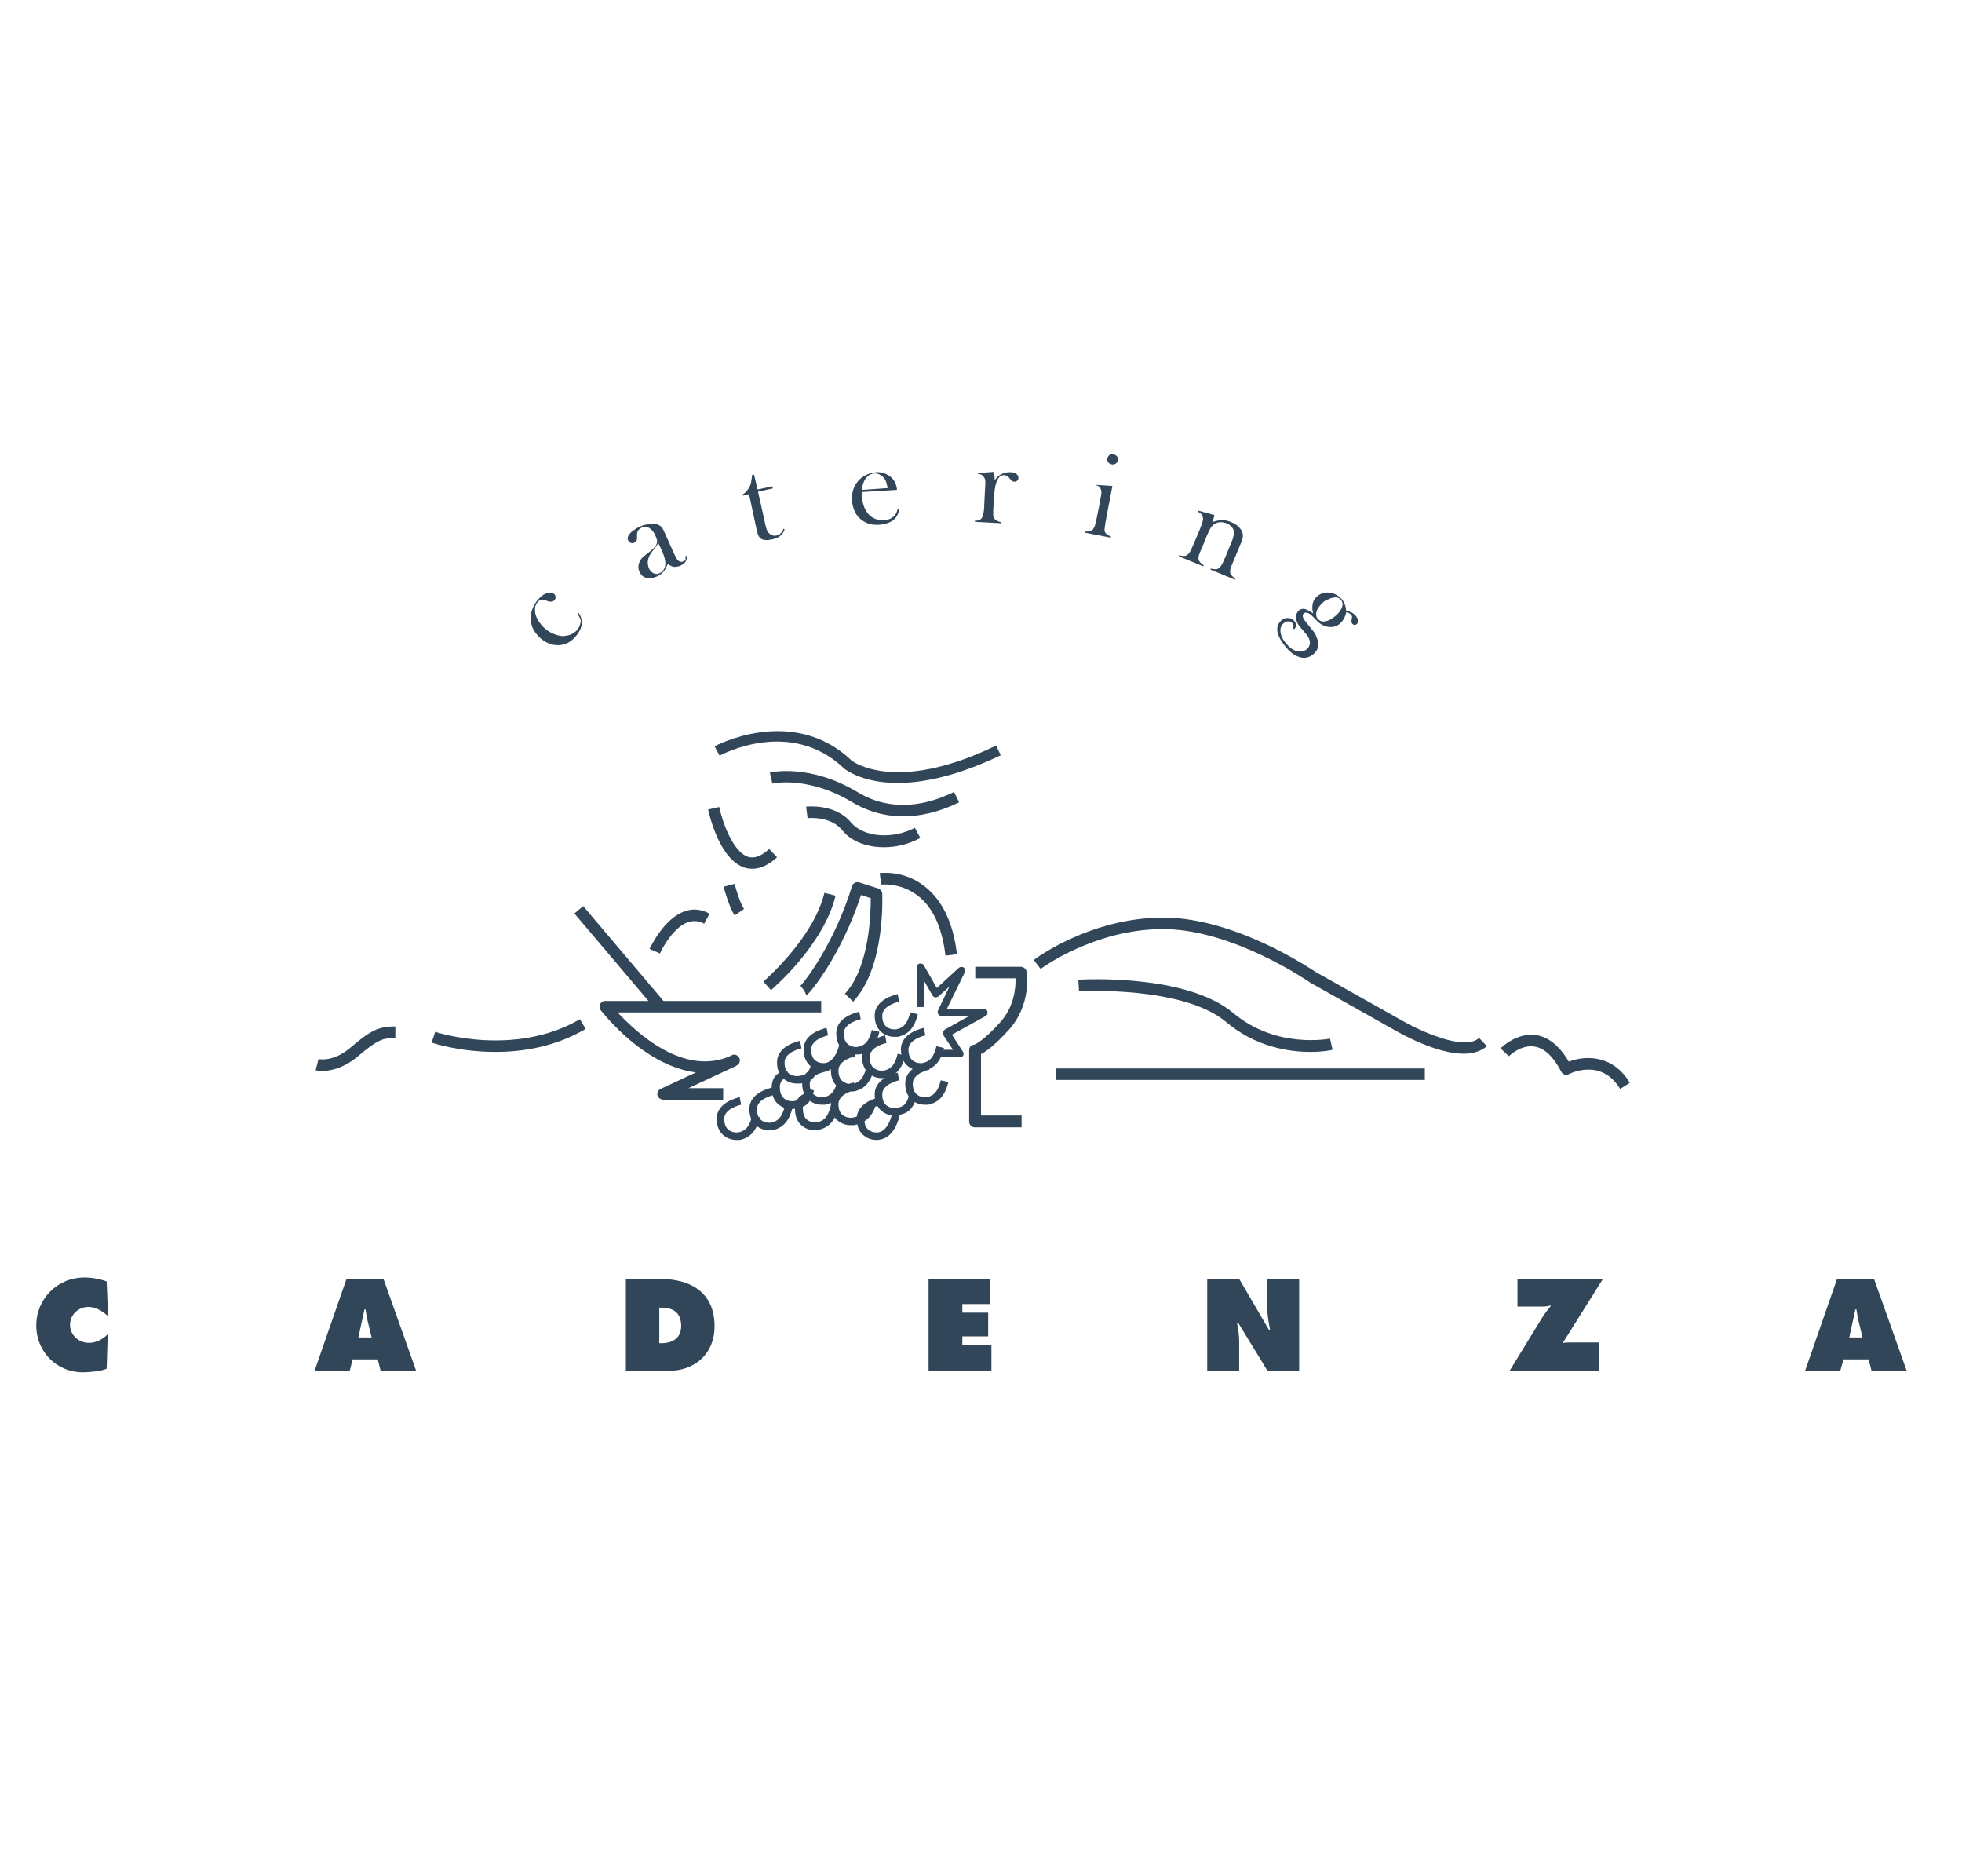 <?xml version="1.0" encoding="utf-8"?>
<!-- Generator: Adobe Illustrator 23.0.3, SVG Export Plug-In . SVG Version: 6.00 Build 0)  -->
<svg version="1.1" id="Laag_2" xmlns="http://www.w3.org/2000/svg" xmlns:xlink="http://www.w3.org/1999/xlink" x="0px" y="0px"
	 viewBox="0 0 546.4 522.3" style="enable-background:new 0 0 546.4 522.3;" xml:space="preserve">
<style type="text/css">
	.st0{fill:#314659;}
</style>
<path class="st0" d="M89.7,298.2c-1.1,0-1.7-0.2-1.8-0.2l0.8-3.1l-0.4,1.5l0.4-1.5c0.2,0,4.1,0.9,8.9-3.2c5.6-4.8,7.9-5.9,12.5-5.9
	v3.2c-3.3,0-4.9,0.4-10.4,5.1C95.5,297.6,91.8,298.2,89.7,298.2z"/>
<path class="st0" d="M138,292.9c-9.9,0-17.3-2.4-17.8-2.6l1-3c0.2,0.1,21.9,7.2,40.3-3.5l1.6,2.7C154.6,291.5,145.5,292.9,138,292.9
	z"/>
<path class="st0" d="M201.6,306.2h-16.9c-0.7,0-1.4-0.5-1.6-1.2c-0.2-0.7,0.2-1.5,0.9-1.8l9.8-4.6c-4.8-0.6-9.8-2.7-14.9-6.3
	c-6.9-4.9-11.4-10.8-11.6-11c-0.4-0.5-0.4-1.1-0.2-1.7c0.3-0.5,0.8-0.9,1.4-0.9h60.2v3.2h-56.7c5.2,5.6,18.6,18.1,31.7,12l0.1-0.1
	c0.8-0.4,1.7,0,2.1,0.8c0.4,0.8,0,1.7-0.8,2.1c0,0-0.1,0-0.1,0.1l-13.3,6.2h9.7V306.2z"/>
<rect x="171.2" y="249" transform="matrix(0.763 -0.646 0.646 0.763 -131.512 174.961)" class="st0" width="3.2" height="35.5"/>
<path class="st0" d="M183.8,265.5l-2.9-1.3c0.2-0.3,3.9-8.5,9.9-10.5c2.3-0.8,4.6-0.5,6.8,0.7l-1.5,2.8c-1.4-0.8-2.8-0.9-4.3-0.5
	C187.9,257.9,184.7,263.4,183.8,265.5z"/>
<path class="st0" d="M204.6,254.9c-1.7-2.6-3-7.8-3.1-8l3.1-0.8c0.3,1.4,1.5,5.3,2.6,7L204.6,254.9z"/>
<path class="st0" d="M214.7,275.7l-2.1-2.4c0.1-0.1,13.9-11.9,17-24.7l3.1,0.8C229.4,263.1,215.3,275.2,214.7,275.7z"/>
<path class="st0" d="M237.6,278.9l-2.3-2.2c6.9-7.4,7.2-22.5,7.2-26.6l-2.7-0.9c-5.5,16.8-14.3,27.5-15.2,27.9l-1.4-2.8l0.7,1.4
	l-1-1.2c1.1-1,9.4-11.6,14.4-27.8c0.1-0.4,0.4-0.7,0.8-0.9c0.4-0.2,0.8-0.2,1.2-0.1l5.3,1.7c0.6,0.2,1.1,0.8,1.1,1.4
	C245.7,249.7,246.6,269.3,237.6,278.9z"/>
<path class="st0" d="M209.5,241.9c-0.7,0-1.4-0.1-2.1-0.3c-7-2.2-9.9-14.8-10.2-16.2l3.1-0.7c0.7,3.4,3.6,12.5,8.1,13.9
	c1.7,0.5,3.6-0.2,5.8-2.2l2.2,2.3C214,240.9,211.7,241.9,209.5,241.9z"/>
<path class="st0" d="M263.3,266.1c-0.9-7.8-3.5-13.5-7.7-16.7c-4.8-3.7-10.1-3.1-10.2-3.1l-0.4-3.2c0.3,0,6.7-0.9,12.5,3.7
	c4.9,3.8,8,10.2,9,18.9L263.3,266.1z"/>
<path class="st0" d="M246.2,235.9c-4.8,0-9.2-1.6-11.7-4.8c-3.3-4-9.6-3.3-9.6-3.3l-0.4-3.2c0.3,0,8.1-0.9,12.5,4.4
	c3.4,4.1,11.5,4.8,17.8,1.5l1.5,2.8C253.1,235.1,249.5,235.9,246.2,235.9z"/>
<path class="st0" d="M251.5,227.3c-6,0-10.8-1.9-14.3-4c-12.1-7.3-22-5.2-22.1-5.1l-0.7-3.1c0.5-0.1,11.2-2.5,24.5,5.5
	c5.4,3.3,14.4,5.9,26.6,0l0.2-0.1l1.4,2.9l-0.2,0.1C261.1,226.3,256,227.3,251.5,227.3z"/>
<path class="st0" d="M250,218c-10,0-14.6-3.8-14.9-4c-14.8-14.2-33.9-4-34.7-3.6l-1.4-2.6c0.2-0.1,21.8-11.7,38.2,4
	c0,0,12,9.5,40.2-4.2l1.3,2.7C266.3,216.2,256.9,218,250,218z"/>
<path class="st0" d="M407.6,293.4c-7.6,0-17.5-5.6-18.9-6.4l-24-13.5c0,0-0.1-0.1-0.1-0.1c-0.2-0.1-21-14.5-40.3-14.7
	c-0.2,0-0.3,0-0.5,0c-19,0-33.9,11-34,11.1l-1.9-2.5c0.6-0.5,15.9-11.8,36-11.8c0.2,0,0.3,0,0.5,0c19.9,0.2,40.5,14.2,42.1,15.2
	l24,13.5c4.3,2.5,17.3,8.7,21.4,4.8l2.2,2.3C412.3,292.8,410.1,293.4,407.6,293.4z"/>
<path class="st0" d="M451.2,303.2c-5.3-8.7-13.9-4.3-14.3-4.1c-0.8,0.4-1.7,0.1-2.1-0.7c-2.2-4.2-4.7-6.6-7.5-7
	c-3.8-0.6-7.1,2.7-7.1,2.7l-2.3-2.2c0.2-0.2,4.4-4.4,9.8-3.7c3.5,0.5,6.6,3,9.2,7.4c4.4-1.7,12.2-2.1,17,5.9L451.2,303.2z"/>
<rect x="294.1" y="297.5" class="st0" width="102.7" height="3.2"/>
<path class="st0" d="M364.9,292.9c-6,0-15.2-1.4-23.4-8.3c-12.1-10.2-40.7-8.6-41-8.6l-0.2-3.2c1.2-0.1,30.2-1.7,43.2,9.3
	c12,10.1,26.8,7.1,26.9,7.1l0.7,3.1C370.9,292.4,368.5,292.9,364.9,292.9z"/>
<path class="st0" d="M284.4,313.9h-12.9c-0.9,0-1.6-0.7-1.6-1.6v-19.8c0-0.4,0.1-0.9,0.4-1.2c0.3-0.3,0.6-0.4,1-0.4
	c0.4-0.2,2.6-1.1,7.2-6.2c4-4.4,4.4-9.8,4.3-12.3h-11.2v-3.2h12.7c0.8,0,1.4,0.6,1.6,1.3c0.1,0.4,1.4,9.3-5,16.3
	c-3.8,4.2-6.3,6-7.7,6.7v17.1h11.3V313.9z"/>
<path class="st0" d="M267.3,294.4h-6.2v-2.1h4.3l-2.7-4.1c-0.2-0.2-0.2-0.5-0.1-0.8s0.3-0.5,0.5-0.7l6.8-3.8h-7.7
	c-0.4,0-0.7-0.2-0.9-0.5c-0.2-0.3-0.2-0.7-0.1-1l3.2-6.7l-3,2.7c-0.2,0.2-0.6,0.3-0.9,0.3c-0.3,0-0.6-0.2-0.8-0.5l-2.3-4v7.2h-2.1
	v-11.1c0-0.5,0.3-0.9,0.8-1c0.5-0.1,1,0.1,1.2,0.5l3.6,6.3l6.1-5.6c0.4-0.3,0.9-0.4,1.4-0.1c0.4,0.3,0.5,0.9,0.3,1.3l-5,10.2H274
	c0.5,0,0.9,0.3,1,0.8c0.1,0.5-0.1,1-0.5,1.2l-9.4,5.2l3.1,4.8c0.2,0.3,0.2,0.7,0,1.1C268,294.2,267.7,294.4,267.3,294.4z"/>
<path class="st0" d="M249.1,288.7c-1.3,0-2.5-0.4-3.5-1.2c-0.9-0.7-2-2.1-2-4.6c-0.1-4.8,6.1-6,6.4-6.1l0.4,2.1c0,0-4.8,1-4.7,4
	c0,1.3,0.4,2.4,1.2,3c0.9,0.7,2,0.8,2.7,0.7c1.5-0.3,3-1,3.9-4.7l2.1,0.5c-0.9,3.8-2.7,5.7-5.6,6.3
	C249.7,288.7,249.4,288.7,249.1,288.7z"/>
<path class="st0" d="M238.4,293.6c-1.3,0-2.5-0.4-3.5-1.2c-0.9-0.7-2-2.1-2-4.6c-0.1-4.8,6.1-6,6.4-6.1l0.4,2.1c0,0-4.8,1-4.7,4
	c0,1.3,0.4,2.4,1.2,3c0.9,0.7,2,0.8,2.7,0.7c1.5-0.3,3-1,3.9-4.7l2.1,0.5c-0.9,3.8-2.7,5.7-5.6,6.3
	C239,293.6,238.7,293.6,238.4,293.6z"/>
<path class="st0" d="M245.6,300.2c-1.3,0-2.5-0.4-3.5-1.2c-0.9-0.7-2-2.1-2-4.6c-0.1-4.8,6.1-6,6.4-6.1l0.4,2.1c0,0-4.8,1-4.7,4
	c0,1.3,0.4,2.4,1.2,3c0.9,0.7,2,0.8,2.7,0.7c1.5-0.3,3-1,3.9-4.7l2.1,0.5c-0.9,3.8-2.7,5.7-5.6,6.3
	C246.3,300.1,246,300.2,245.6,300.2z"/>
<path class="st0" d="M256.4,298.1c-1.3,0-2.5-0.4-3.5-1.2c-0.9-0.7-2-2.1-2-4.6c-0.1-4.8,6.1-6,6.4-6.1l0.4,2.1c0,0-4.8,1-4.7,4
	c0,1.3,0.4,2.4,1.2,3c0.9,0.7,2,0.8,2.7,0.7c1.5-0.3,3-1,3.9-4.7l2.1,0.5c-0.9,3.8-2.7,5.7-5.6,6.3
	C257,298.1,256.7,298.1,256.4,298.1z"/>
<path class="st0" d="M257.6,307.6c-1.3,0-2.5-0.4-3.5-1.2c-0.9-0.7-2-2.1-2-4.6c-0.1-4.8,6.1-6,6.4-6.1l0.4,2.1c0,0-4.8,1-4.7,4
	c0,1.3,0.4,2.4,1.2,3c0.9,0.7,2,0.8,2.7,0.7c1.5-0.3,3-1,3.9-4.7l2.1,0.5c-0.9,3.8-2.7,5.7-5.6,6.3
	C258.2,307.6,257.9,307.6,257.6,307.6z"/>
<path class="st0" d="M249.1,310.6c-1.3,0-2.5-0.4-3.5-1.2c-0.9-0.7-2-2.1-2-4.6c-0.1-4.8,6.1-6,6.4-6.1l0.4,2.1c0,0-4.8,1-4.7,4
	c0,1.3,0.4,2.4,1.2,3c0.9,0.7,2,0.8,2.7,0.7c1.6-0.3,2.9-0.5,3.7-4.1l2.1,0.5c-1.1,4.5-3.1,5.2-5.4,5.6
	C249.7,310.6,249.4,310.6,249.1,310.6z"/>
<path class="st0" d="M244.1,317.4c-1.3,0-2.5-0.4-3.5-1.2c-0.9-0.7-2-2.1-2-4.6c-0.1-4.8,6.1-6,6.4-6.1l0.4,2.1c0,0-4.8,1-4.7,4
	c0,1.3,0.4,2.4,1.2,3c0.9,0.7,2,0.8,2.7,0.7c1.8-0.3,3.1-2.1,3.9-5.4l2.1,0.5c-1,4.1-2.9,6.5-5.6,6.9
	C244.8,317.4,244.4,317.4,244.1,317.4z"/>
<path class="st0" d="M236.9,313.3c-1.3,0-2.5-0.4-3.5-1.2c-0.9-0.7-2-2.1-2-4.6c-0.1-4.8,6.1-6,6.4-6.1l0.4,2.1c0,0-4.8,1-4.7,4
	c0,1.3,0.4,2.4,1.2,3c0.9,0.7,2,0.8,2.7,0.7c1.8-0.3,3.7-1.1,4.5-4.5l2.1,0.5c-1.1,4.6-4.1,5.7-6.2,6.1
	C237.5,313.3,237.2,313.3,236.9,313.3z"/>
<path class="st0" d="M236.9,303.9c-1.3,0-2.5-0.4-3.5-1.2c-0.9-0.7-2-2.1-2-4.6c-0.1-4.8,6.1-6,6.4-6.1l0.4,2.1c0,0-4.8,1-4.7,4
	c0,1.3,0.4,2.4,1.2,3c0.9,0.7,2,0.8,2.7,0.7c1.5-0.3,3-1,3.9-4.7l2.1,0.5c-0.9,3.8-2.7,5.7-5.6,6.3
	C237.5,303.9,237.2,303.9,236.9,303.9z"/>
<path class="st0" d="M229.3,298.1c-1.3,0-2.5-0.4-3.5-1.2c-0.9-0.7-2-2.1-2-4.6c-0.1-4.8,6.1-6,6.4-6.1l0.4,2.1c0,0-4.8,1-4.7,4
	c0,1.3,0.4,2.4,1.2,3c0.9,0.7,2,0.8,2.7,0.7c1.8-0.3,3.3-2.2,4-5.4l2.1,0.5c-1.3,5.4-4.2,6.7-5.7,7
	C229.9,298.1,229.6,298.1,229.3,298.1z"/>
<path class="st0" d="M221.9,301.7c-1.3,0-2.5-0.4-3.5-1.2c-0.9-0.7-2-2.1-2-4.6c-0.1-4.8,6.1-6,6.4-6.1l0.4,2.1c0,0-4.8,1-4.7,4
	c0,1.3,0.4,2.4,1.2,3c0.9,0.7,2,0.8,2.7,0.7l0.1,0c1.8-0.3,2.7-0.5,3.5-3.6l2.1,0.5c-1,4.2-2.7,4.8-5.2,5.2l-0.1,0
	C222.6,301.7,222.3,301.7,221.9,301.7z"/>
<path class="st0" d="M220.4,308.8c-1.3,0-2.5-0.4-3.5-1.2c-0.9-0.7-2-2.1-2-4.6c0-1.6,0.4-2.8,1.3-3.7c1.3-1.2,2.9-1.2,3.1-1.2
	l0,2.1c0,0,0,0,0,0c0,0-0.9,0-1.5,0.6c-0.4,0.5-0.7,1.2-0.6,2.1c0,1.3,0.4,2.4,1.2,3c0.9,0.7,2,0.8,2.7,0.7l0.4-0.1
	c1.7-0.3,2.4-0.4,3.1-3.4l2.1,0.5c-1,4-2.6,4.6-4.8,5l-0.4,0.1C221,308.8,220.7,308.8,220.4,308.8z"/>
<path class="st0" d="M228.9,307.6c-1.3,0-2.5-0.4-3.5-1.2c-0.9-0.7-2-2.1-2-4.6c-0.1-4.8,7-5.7,7.3-5.7l0.2,2.1
	c-0.1,0-5.4,0.7-5.4,3.6c0,1.3,0.4,2.4,1.2,3c0.9,0.7,2,0.8,2.7,0.7c1.5-0.3,3-1,3.9-4.7l2.1,0.5c-0.9,3.8-2.7,5.7-5.6,6.3
	C229.5,307.6,229.2,307.6,228.9,307.6z"/>
<path class="st0" d="M226.9,314.7c-1.3,0-2.5-0.4-3.5-1.2c-0.9-0.7-2-2.1-2-4.6c0-1.5,0.4-2.7,1.3-3.5c1.4-1.4,3.4-1.3,3.6-1.3
	l-0.1,2.1c0,0-1.3,0-2,0.7c-0.4,0.4-0.7,1.1-0.6,1.9c0,1.3,0.4,2.4,1.2,3c0.9,0.7,2,0.8,2.7,0.7c1.5-0.3,3-1,3.9-4.7l2.1,0.5
	c-0.9,3.8-2.7,5.7-5.6,6.3C227.5,314.7,227.2,314.7,226.9,314.7z"/>
<path class="st0" d="M214.2,314.7c-1.3,0-2.5-0.4-3.5-1.2c-0.9-0.7-2-2.1-2-4.6c-0.1-4.8,6.1-6,6.4-6.1l0.4,2.1c0,0-4.8,1-4.7,4
	c0,1.3,0.4,2.4,1.2,3c0.9,0.7,2,0.8,2.7,0.7c1.5-0.3,3-1,3.9-4.7l2.1,0.5c-0.9,3.8-2.7,5.7-5.6,6.3
	C214.8,314.7,214.5,314.7,214.2,314.7z"/>
<path class="st0" d="M205.1,317.4c-1.3,0-2.5-0.4-3.5-1.2c-0.9-0.7-2-2.1-2-4.6c-0.1-4.8,6.1-6,6.4-6.1l0.4,2.1c0,0-4.8,1-4.7,4
	c0,1.3,0.4,2.4,1.2,3c0.9,0.7,2,0.8,2.7,0.7c1.5-0.3,3-1,3.9-4.7l2.1,0.5c-0.9,3.8-2.7,5.7-5.6,6.3
	C205.7,317.4,205.4,317.4,205.1,317.4z"/>
<g>
	<path class="st0" d="M30.1,366.5c-1.5-1.4-3.4-2.6-5.5-2.6c-2.8,0-5.1,2.2-5.1,5c0,2.8,2.4,5,5.2,5c2.1,0,3.8-0.9,5.3-2.4l-0.3,9.6
		c-1.5,0.7-5,1-6.6,1c-7.3,0-13-5.7-13-13c0-7.5,5.9-13.4,13.4-13.4c2.1,0,4.3,0.4,6.2,1.1L30.1,366.5z"/>
	<path class="st0" d="M97.4,381.7h-9.8l8.9-25.6h10.3l9.1,25.6H106l-0.8-3.2h-7L97.4,381.7z M103.5,372.4l-1.1-4.5
		c-0.3-1.1-0.4-2.2-0.6-3.3h-0.3l-1.7,7.8H103.5z"/>
	<path class="st0" d="M174.3,356.1h9.5c8.6,0,15.2,3.8,15.2,13.2c0,7.6-5.4,12.4-12.9,12.4h-11.8V356.1z M183.6,374h0.6
		c3.1,0,5.5-1.4,5.5-4.8c0-3.6-2.1-5.1-5.5-5.1h-0.6V374z"/>
	<path class="st0" d="M258.6,356.1h17.2v7H268v2.4h7.2v6.6H268v2.5h8.1v7h-17.5V356.1z"/>
	<path class="st0" d="M336.2,356.1h8.9l8.3,14.2h0.3c-0.4-2.1-0.8-4.3-0.8-6.5v-7.7h8.9v25.6H353l-8.2-13.4h-0.3
		c0.3,1.8,0.6,3.4,0.6,5.1v8.3h-8.9V356.1z"/>
	<path class="st0" d="M446.4,356.1l-11.1,17.7l0.1,0.1c0.7-0.1,1.5-0.1,2.2-0.1h7.7v7.9h-24.9l9.2-15c0.7-1.1,1.5-2.1,2.3-3.1
		l-0.1-0.1c-0.7,0.2-1.4,0.3-2.2,0.3h-7v-7.7H446.4z"/>
	<path class="st0" d="M512.5,381.7h-9.8l8.9-25.6h10.3l9.1,25.6h-9.8l-0.8-3.2h-7L512.5,381.7z M518.7,372.4l-1.1-4.5
		c-0.3-1.1-0.4-2.2-0.6-3.3h-0.3l-1.7,7.8H518.7z"/>
</g>
<g>
	<path class="st0" d="M160.8,170.8l0.3-0.2c0.7,1,1,2,1,2.9c-0.1,0.9-0.5,2-1.3,3.1c-1.3,1.8-2.9,2.8-4.7,3
		c-1.8,0.2-3.5-0.3-5.1-1.5c-0.8-0.6-1.4-1.3-2-2.1c-0.6-0.8-0.9-1.7-1.1-2.6c-0.2-1-0.2-2,0.1-3c0.3-1,0.7-2,1.4-2.9
		c1-1.3,2-2.1,3.1-2.4c0.7-0.2,1.2-0.1,1.7,0.2c0.3,0.2,0.5,0.5,0.5,0.8c0.1,0.3,0,0.6-0.2,0.9c-0.4,0.6-1.2,0.7-2.2,0.3
		c-0.5-0.2-0.8-0.3-1-0.3c-0.2,0-0.4,0-0.6,0c-0.4,0.1-0.8,0.4-1.1,0.8c-0.4,0.5-0.6,1.1-0.6,1.8c0,0.6,0,1.1,0.2,1.7
		c0.2,0.6,0.5,1.2,0.9,1.8c0.7,1,1.4,1.8,2.3,2.4c0.8,0.6,1.7,1,2.6,1.3c1,0.3,1.9,0.4,2.7,0.2c1.4-0.2,2.4-0.8,3.2-1.8
		c0.6-0.8,0.9-1.8,0.8-2.7C161.5,172.2,161.3,171.6,160.8,170.8z"/>
	<path class="st0" d="M191,154.8l0.3,0c0.1,1.2-0.5,2.1-1.8,2.7c-0.7,0.3-1.4,0.4-2,0.3c-0.4-0.1-0.9-0.3-1.5-0.8
		c-0.4,0.9-0.7,1.5-1,1.9c-0.5,0.7-1.2,1.2-2,1.6c-1.1,0.5-2.1,0.6-3,0.4c-0.9-0.2-1.5-0.8-1.9-1.7c-0.4-0.8-0.4-1.7-0.1-2.5
		c0.2-0.4,0.4-0.9,0.7-1.2c0.3-0.4,0.8-0.8,1.5-1.3c0.8-0.6,1.3-1.1,1.7-1.4c0.3-0.3,0.6-0.7,0.8-1c0.2-0.4,0.3-0.7,0.3-1.1
		c0-0.4-0.2-0.8-0.4-1.4c-0.5-1.2-1.1-1.9-1.8-2.3c-0.3-0.2-0.7-0.2-1-0.3c-0.4,0-0.7,0.1-1.1,0.2c-0.4,0.2-0.7,0.5-1,0.8
		c-0.2,0.4-0.3,0.8-0.3,1.2l0,1c0,0.6-0.2,1-0.8,1.2c-0.3,0.2-0.7,0.2-1,0c-0.3-0.1-0.6-0.4-0.7-0.7c-0.2-0.5-0.1-1.1,0.5-1.8
		c0.3-0.4,0.7-0.7,1.3-1.1c0.5-0.4,1.1-0.7,1.6-0.9c0.6-0.3,1.3-0.5,2.1-0.6c0.7-0.1,1.4-0.2,2-0.1c0.8,0.1,1.4,0.4,1.9,0.9
		c0.2,0.3,0.5,0.8,0.8,1.5l2.5,5.6c0.4,0.9,0.8,1.6,1,1.9c0.5,0.6,1.1,0.8,1.7,0.5c0.3-0.1,0.5-0.3,0.7-0.5
		C190.8,155.6,190.9,155.2,191,154.8z M183.3,151.1c-0.3,0.7-0.8,1.4-1.3,2c-0.6,0.7-0.9,1.2-1.1,1.6c-0.2,0.3-0.3,0.7-0.4,1.1
		c-0.2,0.8-0.1,1.6,0.2,2.4c0.3,0.7,0.7,1.1,1.3,1.4c0.6,0.3,1.1,0.3,1.7,0c0.5-0.2,0.9-0.6,1.2-1.1c0.3-0.5,0.4-1.1,0.4-1.7
		c0-0.8-0.3-1.9-0.8-3.1L183.3,151.1z"/>
	<path class="st0" d="M211,136.3l4.1-0.9l0.1,0.6l-4.1,0.9l2.1,9.4c0.2,1.1,0.6,1.9,1.1,2.3c0.3,0.2,0.6,0.4,0.9,0.5
		c0.4,0.1,0.7,0.1,1.1,0c0.5-0.1,0.9-0.3,1.1-0.6c0.3-0.3,0.6-0.7,0.8-1.3l0.3,0.2c-0.2,0.7-0.6,1.3-1.2,1.8c-0.6,0.5-1.3,0.8-2.3,1
		c-1.3,0.3-2.3,0.2-2.9-0.1c-0.4-0.2-0.6-0.5-0.8-0.8c-0.2-0.3-0.4-1-0.6-1.9l-2.1-9.8l-1.7,0.4l-0.1-0.3c0.7-0.4,1.2-1,1.7-1.7
		c0.3-0.5,0.5-0.9,0.6-1.4c0.1-0.4,0.2-1,0.3-1.7l0-0.6l0.6-0.1L211,136.3z"/>
	<path class="st0" d="M240,137c0,0.5,0,0.9,0,1.2c0.1,1,0.3,1.9,0.6,2.8s0.8,1.6,1.3,2.2c0.5,0.6,1.2,1,1.9,1.3
		c0.8,0.3,1.5,0.4,2.3,0.4c0.6,0,1.1-0.2,1.7-0.4c0.5-0.2,0.9-0.5,1.3-0.9c0.4-0.4,0.7-1.1,0.9-1.9l0.4,0.1c-0.2,1.3-0.7,2.3-1.6,3
		c-0.9,0.7-2.1,1.1-3.7,1.3c-1.4,0.1-2.5,0-3.5-0.4c-1-0.4-1.9-1-2.6-1.8c-1-1.2-1.6-2.7-1.7-4.5c-0.2-2.5,0.6-4.5,2.2-6
		c1.2-1.1,2.7-1.7,4.3-1.9c0.9-0.1,1.7,0,2.5,0.3s1.4,0.7,2,1.2c0.9,0.9,1.4,2,1.5,3.4L240,137z M247.2,135.9
		c-0.2-1.1-0.4-1.9-0.8-2.5c-0.3-0.5-0.8-0.9-1.3-1.2c-0.5-0.3-1.1-0.4-1.6-0.4c-0.9,0.1-1.7,0.5-2.4,1.4c-0.6,0.9-1,1.9-1,3.2
		L247.2,135.9z"/>
	<path class="st0" d="M277,133.8c0.4-0.7,0.9-1.2,1.4-1.5c1-0.6,2-0.9,3.2-0.8c0.7,0,1.3,0.2,1.6,0.6c0.3,0.3,0.5,0.7,0.4,1.1
		c0,0.3-0.1,0.6-0.4,0.7c-0.2,0.2-0.5,0.3-0.8,0.2c-0.4,0-0.7-0.2-0.9-0.5l-0.5-0.6c-0.4-0.5-0.8-0.7-1.4-0.7
		c-0.7,0-1.4,0.4-1.8,1.3c-0.5,0.9-0.8,2.3-0.9,4l-0.2,3.1l-0.1,1.3c0,0.7,0,1.3,0,1.7c0.1,0.4,0.2,0.7,0.5,0.9
		c0.3,0.3,0.8,0.6,1.7,0.8l0,0.3l-7.3-0.4l0-0.3c0.7,0,1.1-0.1,1.4-0.3c0.3-0.1,0.5-0.4,0.7-0.8c0.1-0.2,0.2-0.6,0.3-1.1
		c0.1-0.5,0.2-1.2,0.2-2.2l0.2-4.1c0.1-1.1,0.1-1.9,0.1-2.4c0-0.5-0.1-0.8-0.3-1.1c-0.2-0.3-0.4-0.6-0.6-0.7
		c-0.3-0.2-0.6-0.3-1.1-0.3l0-0.3l4.3-0.3C277,132.2,277,133.1,277,133.8z"/>
	<path class="st0" d="M305,135l4.8,0.3l-1.8,9.4l-0.2,1.2c-0.1,0.7-0.2,1.3-0.2,1.6c0,0.4,0.1,0.7,0.3,0.9c0.2,0.4,0.8,0.7,1.5,1
		l-0.1,0.3l-7.2-1.4l0.1-0.3c0.7,0,1.2,0,1.5-0.1c0.3-0.1,0.6-0.3,0.8-0.7c0.2-0.2,0.3-0.6,0.5-1.1c0.1-0.5,0.3-1.2,0.5-2.2l0.8-4
		c0.2-1.1,0.3-1.9,0.4-2.4s0-0.8-0.1-1.2c-0.1-0.3-0.3-0.6-0.5-0.8c-0.2-0.2-0.6-0.3-1.1-0.5L305,135z M309.6,129.3
		c-0.4-0.1-0.8-0.3-1-0.6s-0.3-0.7-0.2-1.1c0.1-0.4,0.3-0.7,0.6-0.9c0.3-0.2,0.7-0.3,1.1-0.2c0.4,0.1,0.7,0.3,1,0.6
		c0.2,0.3,0.3,0.7,0.2,1.1c-0.1,0.4-0.3,0.7-0.6,0.9C310.4,129.3,310,129.4,309.6,129.3z"/>
	<path class="st0" d="M338.2,143.4c-0.1,0.7-0.3,1.2-0.5,1.8l-0.1,0.2c1.8-0.7,3.6-0.8,5.3,0c1.3,0.5,2.2,1.3,2.8,2.2
		c0.5,0.9,0.6,1.9,0.1,3.1l-2.7,6.5c-0.3,0.7-0.5,1.2-0.5,1.6c-0.1,0.4,0,0.7,0.1,1c0.2,0.4,0.6,0.8,1.3,1.3l-0.1,0.3l-6.8-2.8
		l0.1-0.3c0.6,0.2,1.1,0.2,1.5,0.2c0.3,0,0.6-0.2,1-0.5c0.2-0.2,0.4-0.5,0.7-1c0.2-0.5,0.5-1.1,0.9-2l1.3-3.2
		c0.5-1.1,0.8-1.9,0.9-2.5c0.1-0.6,0.2-1,0.1-1.4c-0.1-0.5-0.3-0.9-0.7-1.3c-0.4-0.4-0.8-0.7-1.3-0.9c-0.6-0.2-1.1-0.3-1.7-0.3
		c-0.6,0-1.1,0.2-1.5,0.4c-0.5,0.3-0.9,0.7-1.2,1.1c-0.3,0.5-0.7,1.3-1.2,2.5l-1.2,3l-0.5,1.1c-0.3,0.7-0.5,1.2-0.5,1.6
		c-0.1,0.4,0,0.7,0.1,1c0.2,0.4,0.6,0.8,1.3,1.3l-0.1,0.3l-6.8-2.8l0.1-0.3c0.6,0.2,1.1,0.2,1.5,0.2c0.3,0,0.6-0.2,1-0.5
		c0.2-0.2,0.4-0.5,0.7-1c0.2-0.5,0.5-1.1,0.9-2l1.6-3.8c0.4-1,0.7-1.8,0.8-2.2c0.1-0.4,0.2-0.8,0.1-1.2c-0.1-0.4-0.2-0.6-0.4-0.9
		c-0.2-0.2-0.5-0.5-1-0.7l0.1-0.3L338.2,143.4z"/>
	<path class="st0" d="M360.4,175.2l-0.3-0.2c0.1-0.3,0.2-0.6,0.1-0.8c0-0.2-0.1-0.4-0.3-0.7c-0.3-0.4-0.7-0.5-1.1-0.5
		c-0.5,0-0.9,0.2-1.3,0.5c-0.7,0.6-1,1.4-0.9,2.4c0.1,1.1,0.6,2.1,1.5,3.2c0.9,1.1,1.9,1.9,3,2.2c1.1,0.3,2,0.1,2.8-0.5
		c0.6-0.5,0.9-1.1,0.9-1.9c0-0.7-0.4-1.6-1.1-2.4l-1.7-2c-0.7-0.8-1-1.7-1.1-2.5c0-0.9,0.3-1.5,0.8-2c0.6-0.5,1.3-0.6,2.1-0.3
		c0.4,0.2,1,0.5,1.9,1.1c-0.3-1-0.3-2-0.1-2.8c0.2-0.9,0.7-1.6,1.4-2.1c0.9-0.7,1.9-1,3.1-0.9c0.7,0.1,1.4,0.2,2,0.6
		c0.6,0.3,1.2,0.8,1.6,1.3c0.7,0.8,1.1,1.9,1.2,3.2c0.6,0.1,1.2,0.3,1.6,0.5c0.4,0.2,0.7,0.5,1.1,0.9c0.3,0.4,0.5,0.8,0.6,1.2
		c0,0.5-0.1,0.9-0.4,1.1c-0.2,0.2-0.4,0.2-0.6,0.2c-0.2,0-0.4-0.1-0.6-0.3c-0.2-0.3-0.3-0.6-0.2-1.1l0.1-0.6c0.1-0.3,0-0.6-0.3-0.9
		c-0.3-0.3-0.7-0.5-1.3-0.6c-0.3,1.4-0.9,2.4-1.8,3.2c-1.1,0.9-2.4,1.1-3.9,0.7c-0.7-0.2-1.4-0.6-2-1.1c-0.2-0.2-0.7-0.7-1.5-1.5
		c-1.1-1.2-2-1.5-2.6-1c-0.5,0.4-0.4,1.2,0.5,2.3l1.7,2.1c0.6,0.7,1.1,1.4,1.3,2.1c0.3,0.6,0.4,1.2,0.5,1.9c0.1,1.2-0.4,2.2-1.4,3
		c-1.1,0.9-2.3,1.2-3.7,0.8c-1.4-0.4-2.8-1.4-4.2-3.2c-1.5-1.9-2.2-3.5-2.1-4.9c0.1-0.9,0.5-1.6,1.2-2.2c0.6-0.5,1.2-0.7,1.9-0.6
		c0.7,0,1.3,0.3,1.7,0.9c0.3,0.4,0.5,0.8,0.4,1.2c0,0.4-0.2,0.8-0.6,1.1L360.4,175.2z M368.5,167.7c-0.9,0.8-1.5,1.6-1.8,2.4
		c-0.3,0.9-0.2,1.6,0.3,2.2c0.5,0.6,1.2,0.9,2,0.7c0.9-0.1,1.8-0.6,2.8-1.4c1.1-0.9,1.7-1.8,2-2.7c0.2-0.7,0.1-1.3-0.3-1.8
		c-0.5-0.6-1.2-0.9-2.1-0.7c-0.5,0.1-1,0.2-1.5,0.5C369.4,167,368.9,167.3,368.5,167.7z"/>
</g>
</svg>
